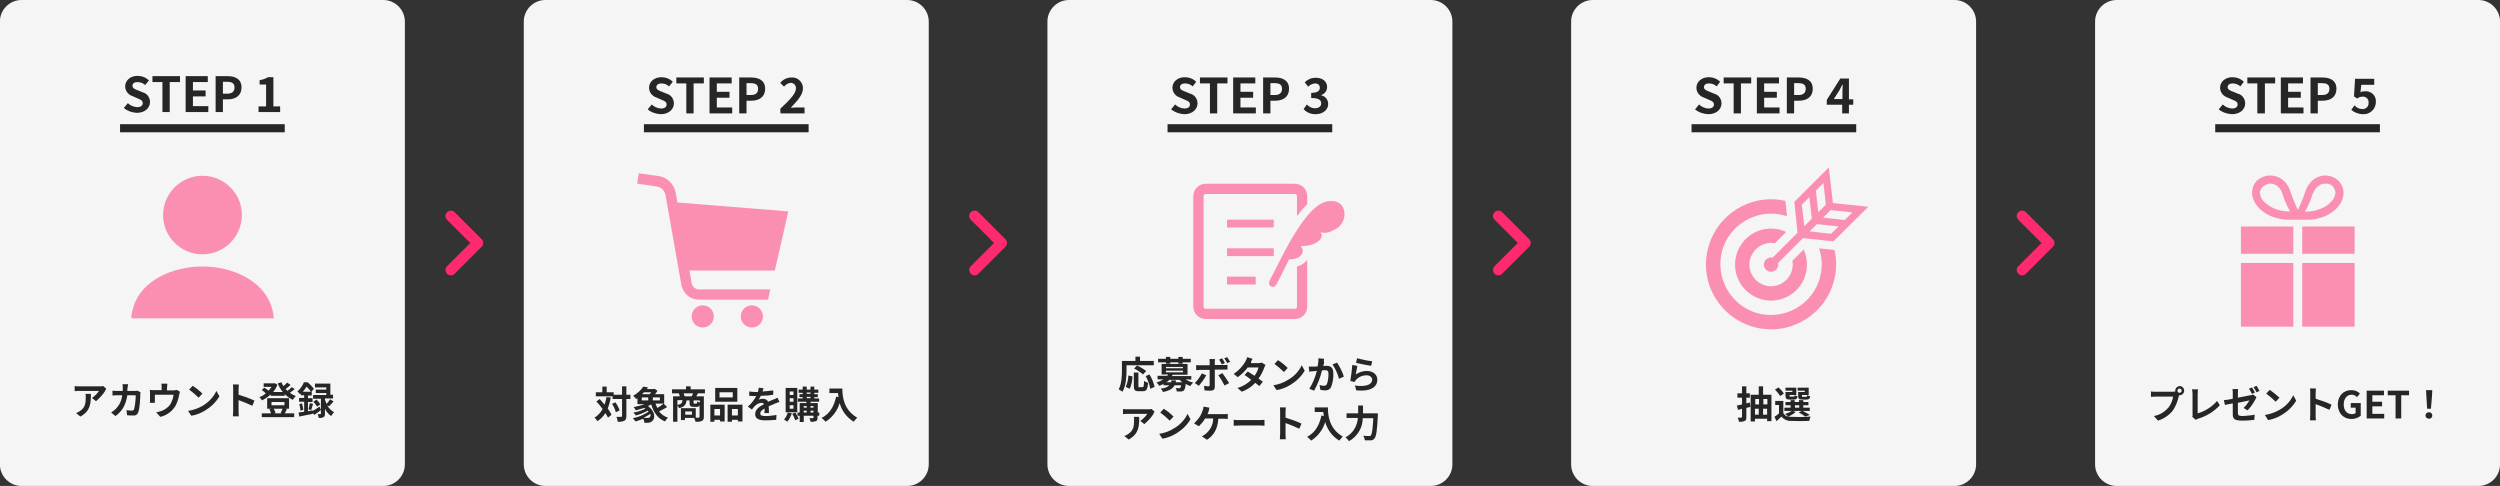 <?xml version="1.0" encoding="utf-8"?>
<!-- Generator: Adobe Illustrator 27.3.1, SVG Export Plug-In . SVG Version: 6.00 Build 0)  -->
<svg version="1.1" id="レイヤー_1" xmlns="http://www.w3.org/2000/svg" xmlns:xlink="http://www.w3.org/1999/xlink" x="0px"
	 y="0px" viewBox="0 0 926 180" style="enable-background:new 0 0 926 180;" xml:space="preserve">
<rect x="0" y="0" width="926" height="180" fill="#333333" stroke="none"/>
<style type="text/css">
	.st0{fill:#F5F5F5;}
	.st1{fill:#262626;}
	.st2{opacity:0.5;}
	.st3{fill:none;}
	.st4{fill:#FF2A6E;}
	.st5{fill:none;stroke:#262626;stroke-width:3;}
</style>
<g id="グループ_1216" transform="translate(-149 -2290)">
	<g id="グループ_1156" transform="translate(-46.583)">
		<path id="長方形_13" class="st0" d="M979.6,2290h134c4.4,0,8,3.6,8,8v164c0,4.4-3.6,8-8,8h-134c-4.4,0-8-3.6-8-8v-164
			C971.6,2293.6,975.2,2290,979.6,2290z"/>
		<path id="パス_2561" class="st1" d="M1002.1,2434.7c0-0.4,0.4-0.8,0.8-0.8c0.4,0,0.8,0.4,0.8,0.8c0,0.4-0.4,0.8-0.8,0.8
			S1002.1,2435.2,1002.1,2434.7z M1001.3,2434.7c0,0.1,0,0.2,0,0.3c-0.3,0-0.5,0.1-0.8,0.1H994c-0.6,0-1.1,0-1.7-0.1v2
			c0.4,0,1-0.1,1.7-0.1h6.5c-0.2,1.4-0.8,2.8-1.6,3.9c-1.4,1.7-3.3,2.9-5.5,3.3l1.5,1.7c2.2-0.7,4.2-2,5.6-3.9
			c1-1.5,1.7-3.3,2.1-5.1c0-0.1,0.1-0.3,0.1-0.4c0.1,0,0.1,0,0.2,0c0.9,0,1.7-0.7,1.7-1.7c0-0.9-0.7-1.7-1.7-1.7
			C1002,2433.1,1001.3,2433.8,1001.3,2434.7z M1007.6,2444.4l1.3,1.1c0.3-0.2,0.5-0.3,0.8-0.4c3.1-0.9,5.9-2.6,8.1-5l-1-1.6
			c-1.9,2.2-4.4,3.8-7.2,4.6v-7.3c0-0.5,0.1-1.1,0.1-1.6h-2.2c0.1,0.5,0.2,1.1,0.2,1.6v7.6
			C1007.8,2443.8,1007.7,2444.2,1007.6,2444.4L1007.6,2444.4z M1029.7,2433.5l-1.1,0.5c0.4,0.6,0.8,1.3,1.1,1.9l1.1-0.5
			C1030.6,2434.9,1030.1,2434.1,1029.7,2433.5L1029.7,2433.5z M1031.4,2432.9l-1.1,0.5c0.4,0.6,0.8,1.3,1.1,1.9l1.1-0.5
			C1032.2,2434.2,1031.8,2433.5,1031.4,2432.9L1031.4,2432.9z M1022.6,2443.4c0,1.7,0.5,2.4,3.6,2.4c1.5,0,2.9-0.1,4.4-0.3l0.1-1.9
			c-1.5,0.3-2.9,0.4-4.4,0.5c-1.5,0-1.8-0.3-1.8-1.2v-3.7c2-0.4,3.9-0.8,4.3-0.9c-0.6,1-1.3,2-2.2,2.8l1.5,0.9
			c1.1-1.2,2.1-2.6,2.9-4.1c0.1-0.3,0.3-0.6,0.4-0.8l-1.3-1c-0.3,0.2-0.6,0.3-1,0.3c-0.6,0.1-2.6,0.5-4.6,0.9v-1.6
			c0-0.5,0-1.1,0.1-1.6h-2.1c0.1,0.5,0.1,1.1,0.1,1.6v2c-1.4,0.3-2.6,0.5-3.3,0.5l0.4,1.8c0.6-0.1,1.7-0.4,2.9-0.6L1022.6,2443.4z
			 M1036.3,2434.4l-1.3,1.4c1.2,0.9,2.4,1.9,3.5,3l1.4-1.5C1038.7,2436.2,1037.5,2435.2,1036.3,2434.4L1036.3,2434.4z
			 M1034.5,2443.7l1.2,1.9c1.8-0.3,3.6-1,5.2-2c2.1-1.3,3.9-3,5.2-5.2l-1.1-2c-1.1,2.3-2.9,4.2-5.1,5.4
			C1038.2,2442.8,1036.4,2443.4,1034.5,2443.7L1034.5,2443.7z M1051.3,2443.7c0,0.7-0.1,1.3-0.1,2h2.2c-0.1-0.6-0.1-1.6-0.1-2v-4
			c1.7,0.6,3.4,1.3,5.1,2.1l0.8-1.9c-1.9-0.9-3.9-1.6-5.9-2.2v-2.1c0-0.6,0.1-1.1,0.1-1.7h-2.2c0.1,0.6,0.1,1.1,0.1,1.7V2443.7z
			 M1066.6,2445.2c1.2,0,2.4-0.4,3.4-1.2v-4.7h-3.7v1.7h1.8v2c-0.4,0.3-0.8,0.4-1.3,0.4c-2,0-3.1-1.4-3.1-3.6c0-2.2,1.2-3.6,2.9-3.6
			c0.8,0,1.5,0.3,2,0.9l1.1-1.3c-0.8-0.9-2-1.3-3.2-1.3c-2.8,0-5,2-5,5.4C1061.6,2443.3,1063.8,2445.2,1066.6,2445.2z M1072.2,2445
			h6.5v-1.7h-4.4v-2.8h3.6v-1.7h-3.6v-2.4h4.3v-1.7h-6.4V2445z M1082.9,2445h2.1v-8.6h2.9v-1.7h-7.9v1.7h2.9V2445z M1094.6,2441.4
			h1.4l0.4-4.8l0.1-2.1h-2.3l0.1,2.1L1094.6,2441.4z M1095.3,2445.1c0.7,0,1.2-0.5,1.2-1.1v-0.1c0-0.7-0.5-1.2-1.2-1.2h-0.1
			c-0.7,0-1.2,0.5-1.2,1.2v0.1C1094,2444.5,1094.5,2445.1,1095.3,2445.1C1095.2,2445.1,1095.3,2445.1,1095.3,2445.1z"/>
		<g id="グループ_1146" transform="translate(382.535 3044)" class="st2">
			<rect id="長方形_8" x="624" y="-701" class="st3" width="80" height="80"/>
			<g id="誕生日プレゼントのアイコン" transform="translate(579.892 -689)">
				<path id="パス_2532" class="st4" d="M92.9,15.6c2.3-0.7,4.4-2,6-3.7c0.7-0.8,1.3-1.6,1.7-2.6c0.4-0.9,0.6-1.9,0.6-2.9
					c0-0.7-0.1-1.3-0.3-1.9c-0.2-0.7-0.6-1.3-1-1.9c-0.6-0.8-1.5-1.5-2.4-1.9s-2-0.7-3-0.7c-0.8,0-1.6,0.1-2.3,0.4
					c-1.2,0.4-2.3,1.1-3.1,2c-1,1.1-1.7,2.3-2.1,3.7c-0.6,2-2.5,6.4-2.6,6.5h-0.2c-0.1-0.1-2-4.5-2.6-6.5c-0.3-0.9-0.7-1.8-1.3-2.7
					c-0.7-1.1-1.7-2-2.9-2.6C76.4,0.3,75.2,0,74,0c-1.4,0-2.7,0.4-3.9,1.2C69.5,1.5,69,2,68.6,2.6c-0.5,0.6-0.8,1.2-1,1.9
					c-0.2,0.6-0.3,1.3-0.3,1.9c0,0.7,0.1,1.3,0.3,1.9c0.4,1.1,0.9,2.2,1.7,3.1c1.3,1.6,3,2.8,4.9,3.6c2.2,1,4.6,1.4,7,1.4
					c1.5,0,3.1,0,3.2,0s1.7,0,3.2,0C89.3,16.5,91.1,16.2,92.9,15.6z M90.7,5.1c0.5-0.7,1.1-1.2,1.8-1.6c0.6-0.3,1.3-0.5,2-0.5
					c0.8,0,1.6,0.2,2.2,0.6c0.3,0.2,0.6,0.5,0.8,0.8c0.2,0.3,0.4,0.6,0.5,1c0.1,0.3,0.2,0.6,0.2,0.9c0,0.4-0.1,0.7-0.2,1.1
					c-0.2,0.8-0.6,1.5-1.2,2.1c-1,1.2-2.3,2.1-3.8,2.7c-1.8,0.8-3.8,1.2-5.8,1.2c-0.1,0-0.2,0-0.3,0c1.2-2,2.1-4.2,2.8-6.4
					C90,6.3,90.3,5.7,90.7,5.1z M70.6,8c-0.2-0.5-0.4-1.1-0.4-1.6c0-0.3,0.1-0.6,0.2-0.9l0,0c0.1-0.4,0.3-0.7,0.6-1
					c0.4-0.4,0.8-0.8,1.3-1C72.8,3.2,73.4,3,74,3c0.5,0,0.9,0.1,1.3,0.2c0.7,0.2,1.4,0.7,1.9,1.2c0.7,0.7,1.2,1.6,1.4,2.5
					c0.7,2.2,1.6,4.4,2.8,6.4c-0.1,0-0.2,0-0.3,0c-1.5,0-3.1-0.2-4.6-0.7c-1.8-0.6-3.4-1.6-4.7-2.9C71.3,9.3,70.9,8.7,70.6,8L70.6,8
					z"/>
				<path id="パス_2533" class="st4" d="M85.9,18.9V29h19.4V18.9H85.9z"/>
				<path id="パス_2534" class="st4" d="M63.2,25.5V29h19.4V18.9H63.2V25.5z"/>
				<rect id="長方形_25" x="85.9" y="32.4" class="st4" width="19.4" height="23.6"/>
				<rect id="長方形_26" x="63.2" y="32.4" class="st4" width="19.4" height="23.6"/>
			</g>
		</g>
		<path id="パス_2560" class="st1" d="M1022.3,2332.3c3.1,0,4.9-1.9,4.9-4c0-1.7-1.1-3.2-2.7-3.6l-1.7-0.7
			c-1.1-0.4-2.1-0.8-2.1-1.7s0.7-1.4,1.9-1.4c1,0,2.1,0.4,2.8,1.1l1.3-1.7c-1.1-1.1-2.6-1.7-4.2-1.7c-2.7,0-4.6,1.7-4.6,3.9
			c0,1.6,1.1,3.1,2.7,3.6l1.8,0.8c1.2,0.5,2,0.8,2,1.8c0,0.9-0.7,1.5-2.1,1.5c-1.3-0.1-2.5-0.6-3.4-1.5l-1.5,1.8
			C1018.7,2331.6,1020.5,2332.2,1022.3,2332.3z M1031.8,2332h2.7v-11.1h3.8v-2.2H1028v2.2h3.7v11.1H1031.8z M1040.4,2332h8.4v-2.2
			h-5.7v-3.6h4.7v-2.2h-4.7v-3.1h5.5v-2.2h-8.2L1040.4,2332z M1051.4,2332h2.7v-4.7h1.8c2.9,0,5.1-1.4,5.1-4.4
			c0-3.1-2.3-4.2-5.2-4.2h-4.4V2332z M1054.1,2325.2v-4.4h1.5c1.8,0,2.8,0.5,2.8,2.1c0,1.5-0.9,2.3-2.7,2.3L1054.1,2325.2z
			 M1070.9,2332.3c2.4,0.1,4.5-1.7,4.7-4.2c0-0.1,0-0.2,0-0.3c0.2-2.1-1.4-3.9-3.5-4c-0.2,0-0.4,0-0.6,0c-0.6,0-1.1,0.1-1.6,0.4
			l0.3-2.8h4.8v-2.2h-7.1l-0.4,6.5l1.2,0.8c0.6-0.5,1.3-0.7,2-0.7c1.1-0.1,2.2,0.8,2.2,1.9c0,0.1,0,0.2,0,0.4c0.1,1.2-0.8,2.2-2,2.3
			c-0.1,0-0.2,0-0.3,0c-1.1,0-2.2-0.5-2.9-1.4l-1.2,1.7C1067.5,2331.6,1069.2,2332.3,1070.9,2332.3z"/>
		<line id="線_7" class="st5" x1="1016.1" y1="2337.5" x2="1077.1" y2="2337.5"/>
	</g>
	<g id="angle-right-solid" transform="translate(895.993 2368)">
		<path id="angle-right-solid-2" class="st4" d="M13.4,10.6c0.8,0.8,0.8,2,0,2.8l0,0l-10,10c-0.8,0.8-2,0.8-2.8,0s-0.8-2,0-2.8
			L9.2,12L0.6,3.4c-0.8-0.8-0.8-2,0-2.8s2-0.8,2.8,0L13.4,10.6L13.4,10.6z"/>
	</g>
	<g id="グループ_1157" transform="translate(-60.356)">
		<path id="長方形_12" class="st0" d="M799.3,2290h134c4.4,0,8,3.6,8,8v164c0,4.4-3.6,8-8,8h-134c-4.4,0-8-3.6-8-8v-164
			C791.3,2293.6,794.9,2290,799.3,2290z"/>
		<path id="パス_2567" class="st1" d="M857.5,2439.1l-1.3,0.3v-2.1h1.3v-1.6h-1.3v-2.6h-1.6v2.6h-1.7v1.6h1.7v2.5
			c-0.7,0.2-1.4,0.3-1.9,0.4l0.4,1.6c0.5-0.1,1-0.2,1.5-0.4v3c0,0.2-0.1,0.3-0.3,0.3s-0.7,0-1.3,0c0.2,0.5,0.4,1,0.5,1.5
			c0.7,0.1,1.4,0,2.1-0.3c0.5-0.2,0.6-0.6,0.6-1.4v-3.4l1.5-0.4L857.5,2439.1z M862.4,2443.6v-2.2h1.5v2.2H862.4z M859.4,2441.4h1.4
			v2.2h-1.4V2441.4z M860.9,2437.8v2h-1.4v-2H860.9z M864,2437.8v2h-1.5v-2H864z M862.4,2436.2v-3.1h-1.6v3.1h-3v9.9h1.6v-1h4.5v0.9
			h1.6v-9.8L862.4,2436.2L862.4,2436.2z M877.8,2435.2h-2.4v1.4c0,1.1,0.3,1.4,1.6,1.4h1.5c0.9,0,1.2-0.3,1.4-1.2
			c-0.4-0.1-0.8-0.2-1.2-0.4c-0.1,0.5-0.1,0.6-0.4,0.6h-1.1c-0.3,0-0.4-0.1-0.4-0.4v-0.3h2.5v-2.7h-4.1v1.1h2.7L877.8,2435.2
			L877.8,2435.2z M873.2,2435.2h-2.5v1.4c0,1.1,0.4,1.4,1.6,1.4h1.5c0.8,0,1.2-0.3,1.4-1.2c-0.4-0.1-0.8-0.2-1.1-0.4
			c-0.1,0.5-0.1,0.5-0.4,0.5h-1.1c-0.4,0-0.4-0.1-0.4-0.3v-0.3h2.5v-2.7h-4v1.1h2.6L873.2,2435.2L873.2,2435.2z M870.1,2435.8
			c-0.5-0.9-1.2-1.6-2-2.3l-1.3,0.8c0.7,0.7,1.4,1.5,1.9,2.4L870.1,2435.8z M874.2,2440.1h1.6v0.9h-1.6V2440.1z M873.4,2442.2h3.3
			l-1.1,0.6c0.9,0.4,1.7,0.9,2.4,1.5l1.7-0.6c-0.9-0.6-1.8-1.1-2.7-1.5h2.7v-1.2h-2.4v-0.9h1.9v-1.2h-1.9v-0.7h-1.6v0.7h-1.6v-0.7
			h-1.5v0.7h-1.9v1.2h1.9v0.9h-2.3v1.2h2.7c-0.8,0.5-1.6,0.9-2.5,1.1c0.4,0.3,0.8,0.6,1.2,1c-0.8-0.1-1.4-0.6-1.8-1.3v-4.5h-3v1.5
			h1.4v3.1c-0.5,0.5-1.1,0.9-1.7,1.3l0.8,1.6c0.7-0.6,1.2-1.2,1.8-1.7c0.9,1.1,2.3,1.7,3.7,1.6c1.7,0.1,4.8,0.1,6.6,0
			c0.1-0.5,0.3-1.1,0.5-1.6c-2.4,0.2-4.7,0.2-7.1,0.1c-0.4,0-0.8-0.1-1.2-0.1c1-0.4,2-1,2.8-1.7L873.4,2442.2z"/>
		<g id="グループ_1147" transform="translate(309.744 3044)" class="st2">
			<rect id="長方形_7" x="516.6" y="-701" class="st3" width="80" height="80"/>
			<g id="宝くじのアイコン" transform="translate(531.611 -692)">
				<path id="パス_2490" class="st4" d="M25.4,28.1l4.2-4.2c-6.7-3.1-14.6-0.2-17.7,6.5S11.7,45,18.4,48.1
					c6.7,3.1,14.6,0.2,17.7-6.5c1.6-3.6,1.6-7.6,0-11.2l-4.2,4.2c0.8,4.4-2.2,8.5-6.5,9.3c-4.4,0.8-8.5-2.2-9.3-6.5s2.2-8.5,6.5-9.3
					C23.6,27.9,24.5,27.9,25.4,28.1z"/>
				<path id="パス_2491" class="st4" d="M41.8,30c3.3,9.8-2,20.4-11.9,23.7s-20.4-2-23.7-11.9s2-20.4,11.9-23.7
					c3.8-1.3,8-1.3,11.8,0l-0.6-5.7c-13-2.9-25.8,5.2-28.8,18.2s5.2,25.8,18.2,28.8c13,2.9,25.8-5.2,28.8-18.2
					c0.8-3.5,0.8-7.1,0-10.6L41.8,30z"/>
				<path id="パス_2492" class="st4" d="M33.8,24.2l-9.2,9.2c-1.4-0.3-2.9,0.6-3.2,2c-0.3,1.4,0.6,2.9,2,3.2s2.9-0.6,3.2-2
					c0.1-0.4,0.1-0.8,0-1.2l9.2-9.2l11.3,1.2l0.5-0.5L60,14.6l-13.1-1.4L45.4,0L32.6,12.8l0.1,0.6L33.8,24.2z M46.2,24.6l-7.9-0.9
					L41,21l0,0l8,0.9L46.2,24.6z M46.1,15.8l8,0.9l-2.8,2.8l-8-0.9L46.1,15.8z M43.4,5.8l0.9,8l-2.8,2.8l-0.9-8L43.4,5.8z M38.2,11
					l0.9,8l0,0l-2.8,2.8l-0.9-7.9L38.2,11z"/>
			</g>
		</g>
		<path id="パス_2566" class="st1" d="M842.1,2332.3c3.1,0,4.9-1.9,4.9-4c0-1.7-1.1-3.2-2.7-3.6l-1.7-0.7
			c-1.1-0.4-2.1-0.8-2.1-1.7s0.7-1.4,1.9-1.4c1,0,2.1,0.4,2.8,1.1l1.3-1.7c-1.1-1.1-2.6-1.7-4.2-1.7c-2.7,0-4.6,1.7-4.6,3.9
			c0,1.6,1.1,3.1,2.7,3.6l1.8,0.8c1.2,0.5,2,0.8,2,1.8c0,0.9-0.7,1.5-2.1,1.5c-1.3-0.1-2.5-0.6-3.4-1.5l-1.5,1.8
			C838.5,2331.6,840.2,2332.2,842.1,2332.3z M851.5,2332h2.7v-11.1h3.8v-2.2h-10.2v2.2h3.7V2332z M860.1,2332h8.4v-2.2h-5.7v-3.6
			h4.7v-2.2h-4.7v-3.1h5.5v-2.2h-8.2V2332z M871.2,2332h2.7v-4.7h1.8c2.9,0,5.1-1.4,5.1-4.4c0-3.1-2.3-4.2-5.2-4.2h-4.4L871.2,2332
			L871.2,2332z M873.9,2325.2v-4.4h1.5c1.8,0,2.8,0.5,2.8,2.1c0,1.5-0.9,2.3-2.7,2.3L873.9,2325.2z M888.6,2326.7l2.1-3.3
			c0.4-0.7,0.7-1.4,1.1-2.1h0.1c0,0.8-0.1,2-0.1,2.8v2.6H888.6z M891.7,2332h2.5v-3.2h1.6v-2h-1.6v-7.7H891l-5,7.9v1.8h5.7V2332z"/>
		<line id="線_6" class="st5" x1="835.9" y1="2337.5" x2="896.9" y2="2337.5"/>
	</g>
	<g id="angle-right-solid-3" transform="translate(701.995 2368)">
		<path id="angle-right-solid-4" class="st4" d="M13.4,10.6c0.8,0.8,0.8,2,0,2.8l0,0l-10,10c-0.8,0.8-2,0.8-2.8,0s-0.8-2,0-2.8
			L9.2,12L0.6,3.4c-0.8-0.8-0.8-2,0-2.8s2-0.8,2.8,0L13.4,10.6L13.4,10.6z"/>
	</g>
	<g id="グループ_1158" transform="translate(-67.237)">
		<path id="長方形_11" class="st0" d="M612.2,2290h134c4.4,0,8,3.6,8,8v164c0,4.4-3.6,8-8,8h-134c-4.4,0-8-3.6-8-8v-164
			C604.2,2293.6,607.8,2290,612.2,2290z"/>
		<path id="パス_2565" class="st1" d="M633.5,2425.3h10.1v-1.6h-5.1v-1.6h-1.7v1.6h-5v3.5c0,2-0.1,5-1.2,7c0.5,0.3,1,0.6,1.4,0.9
			c1.3-2.2,1.5-5.6,1.5-7.9V2425.3z M640.8,2427.4c-1.1-0.8-2.2-1.5-3.4-2l-1.1,1.1c1.2,0.6,2.3,1.3,3.3,2.2L640.8,2427.4z
			 M634.7,2434c0.6-1.4,1-3,1-4.6l-1.5-0.3c-0.1,1.5-0.4,2.9-1,4.2L634.7,2434z M638.3,2433.5c-0.4,0-0.4-0.1-0.4-0.6v-4.9h-1.7v4.9
			c0,1.6,0.4,2,1.8,2h1.6c1.3,0,1.7-0.7,1.9-3.1c-0.5-0.1-1-0.4-1.5-0.7c-0.1,1.9-0.1,2.3-0.6,2.3h-1.1V2433.5z M640.6,2429.3
			c0.8,1.5,1.4,3,1.7,4.7l1.6-0.7c-0.4-1.6-1-3.2-1.9-4.6L640.6,2429.3z M648.1,2424.7h1.6v-0.5h3v0.5h1.6v-0.5h3v-1.3h-3v-0.7h-1.6
			v0.7h-3v-0.7h-1.6v0.7h-2.9v1.3h2.9V2424.7z M650.1,2430.9c0,0.3-0.1,0.5-0.1,0.7h-1.7c0.4-0.3,0.8-0.6,1.1-0.9h3.8
			c0.3,0.3,0.6,0.7,1,0.9h-2.5c0.1-0.2,0.1-0.5,0.1-0.7H650.1z M648.1,2427.3h6.3v0.6h-6.3V2427.3z M648.1,2425.9h6.3v0.5h-6.3
			V2425.9z M657.5,2430.6v-1.3h-7.2c0.1-0.2,0.2-0.3,0.3-0.5h5.5v-4h-9.6v3.9h2.4c-0.1,0.2-0.2,0.3-0.3,0.5H645v1.3h2.2
			c-0.8,0.5-1.7,0.9-2.6,1.2c0.4,0.3,0.7,0.7,1,1.2c0.6-0.2,1.1-0.4,1.6-0.7v0.5h2.2c-0.9,0.8-2,1.2-3.2,1.2
			c0.3,0.4,0.6,0.8,0.8,1.3c2.5-0.5,3.7-1.3,4.3-2.5h2.4c0,0.4-0.1,0.7-0.3,1c-0.1,0.1-0.3,0.1-0.4,0.1c-0.2,0-0.8,0-1.3-0.1
			c0.2,0.4,0.4,0.8,0.4,1.3c0.6,0,1.1,0,1.7,0c0.4,0,0.7-0.2,1-0.4c0.4-0.7,0.6-1.5,0.6-2.4c0.5,0.3,1.1,0.6,1.7,0.8
			c0.3-0.5,0.7-0.9,1.1-1.3c-1-0.2-2-0.6-2.8-1.2L657.5,2430.6L657.5,2430.6z M663,2429l-1.6-0.7c-0.7,1.3-1.6,2.6-2.6,3.6l1.5,1
			C661.3,2431.7,662.3,2430.4,663,2429L663,2429z M669,2428.2l-1.5,0.8c0.9,1.2,1.6,2.4,2.3,3.8l1.7-0.9
			C670.7,2430.6,669.9,2429.4,669,2428.2L669,2428.2z M668.9,2422.7l-1.1,0.5c0.4,0.6,0.7,1.2,1,1.8l1.1-0.5
			C669.7,2423.9,669.3,2423.3,668.9,2422.7L668.9,2422.7z M670.8,2422.3l-1.1,0.4c0.4,0.6,0.8,1.2,1.1,1.8l1.1-0.5
			C671.5,2423.5,671.2,2422.9,670.8,2422.3L670.8,2422.3z M666.3,2423h-2.1c0.1,0.4,0.1,0.8,0.1,1.2v1.1h-3.6c-0.5,0-0.9,0-1.4-0.1
			v1.9c0.4,0,0.9-0.1,1.4-0.1h3.6l0,0c0,0.7,0,5.1,0,5.6c0,0.4-0.2,0.5-0.5,0.5c-0.5,0-1-0.1-1.6-0.2l0.2,1.7
			c0.8,0.1,1.5,0.1,2.3,0.1c1,0,1.5-0.5,1.5-1.3v-6.5h3.3c0.4,0,0.9,0,1.4,0v-1.8c-0.5,0.1-0.9,0.1-1.4,0.1h-3.3v-1.1
			C666.2,2423.8,666.2,2423.4,666.3,2423L666.3,2423z M680.2,2422.9l-2-0.6c-0.1,0.5-0.4,1-0.6,1.5c-1.1,1.9-2.6,3.5-4.4,4.7
			l1.5,1.2c1.4-1,2.7-2.2,3.7-3.6h4c-0.3,1.1-0.8,2.2-1.5,3.1c-0.9-0.6-1.8-1.2-2.5-1.6l-1.2,1.3c0.7,0.4,1.6,1.1,2.5,1.8
			c-1.4,1.4-3.2,2.5-5.1,3l1.6,1.4c1.9-0.7,3.6-1.8,5-3.3c0.6,0.5,1.1,0.9,1.5,1.2l1.3-1.6c-0.4-0.3-1-0.7-1.6-1.2
			c0.9-1.2,1.6-2.6,2.1-4c0.1-0.3,0.3-0.7,0.5-1l-1.4-0.9c-0.4,0.1-0.8,0.2-1.2,0.2h-2.8C679.6,2423.8,679.9,2423.4,680.2,2422.9
			L680.2,2422.9z M689.6,2423.4l-1.3,1.4c1.2,0.9,2.4,1.9,3.5,3l1.4-1.5C692.1,2425.2,690.9,2424.2,689.6,2423.4L689.6,2423.4z
			 M687.9,2432.7l1.2,1.8c1.8-0.3,3.6-1,5.2-2c2.1-1.3,3.9-3,5.2-5.2l-1.1-2c-1.1,2.3-2.9,4.2-5.1,5.4
			C691.6,2431.8,689.8,2432.4,687.9,2432.7z M706.7,2422.9l-2.1-0.2c0,1-0.1,2-0.3,3c-0.7,0.1-1.4,0.1-1.8,0.1c-0.5,0-1,0-1.5,0
			l0.2,1.9c0.4-0.1,1.2-0.2,1.6-0.2c0.3,0,0.7-0.1,1.2-0.1c-0.6,2.3-1.5,4.6-2.8,6.6l1.8,0.7c1.3-2.4,2.3-4.9,2.9-7.5
			c0.4,0,0.7-0.1,1-0.1c0.9,0,1.4,0.2,1.4,1.3c0,1.3-0.1,2.6-0.6,3.9c-0.2,0.4-0.6,0.6-1,0.6c-0.6,0-1.2-0.1-1.7-0.3l0.3,1.8
			c0.6,0.1,1.1,0.2,1.7,0.2c1,0.1,1.9-0.4,2.3-1.3c0.6-1.6,0.9-3.4,0.8-5.1c0-2-1-2.7-2.5-2.7c-0.3,0-0.7,0-1.2,0.1
			c0.1-0.5,0.2-1,0.3-1.4C706.5,2423.8,706.6,2423.3,706.7,2422.9z M711.5,2424.3l-1.7,0.7c1.1,1.6,1.9,3.4,2.4,5.3l1.8-0.8
			C713.4,2427.6,712.5,2425.9,711.5,2424.3z M718.9,2422.7l-0.4,1.7c1.1,0.3,4.2,0.9,5.6,1.1l0.4-1.7
			C722.6,2423.6,720.8,2423.2,718.9,2422.7z M719,2425.5l-1.9-0.3c-0.1,2-0.4,3.9-0.7,5.9l1.6,0.4c0.1-0.3,0.3-0.6,0.5-0.8
			c1-1.1,2.4-1.7,3.9-1.7c1.2,0,2.1,0.7,2.1,1.6c0,1.8-2.2,2.8-6.4,2.2l0.5,1.8c5.8,0.5,7.8-1.5,7.8-4c0-1.7-1.4-3.2-3.9-3.2
			c-1.5,0-2.9,0.5-4.1,1.3C718.6,2428,718.8,2426.3,719,2425.5z M643.9,2442.5l-1.1-1c-0.5,0.1-0.9,0.1-1.4,0.1h-7.5
			c-0.6,0-1.1,0-1.7-0.1v1.9c0.7-0.1,1.1-0.1,1.7-0.1h7.3c-0.7,1-1.5,1.9-2.6,2.6l1.5,1.2c1.3-1.1,2.5-2.4,3.4-3.8
			C643.5,2443,643.7,2442.8,643.9,2442.5z M638.2,2444.4h-2c0.1,0.4,0.1,0.8,0.1,1.3c0,2.3-0.3,3.8-2.1,5c-0.4,0.3-0.9,0.6-1.5,0.8
			l1.6,1.3C638.1,2450.7,638.2,2447.9,638.2,2444.4z M647.3,2441.4l-1.3,1.4c1.2,0.9,2.4,1.9,3.5,3l1.4-1.5
			C649.8,2443.2,648.6,2442.2,647.3,2441.4z M645.6,2450.7l1.2,1.8c1.8-0.3,3.6-1,5.2-2c2.1-1.3,3.9-3,5.2-5.2l-1.1-2
			c-1.1,2.3-2.9,4.2-5.1,5.4C649.3,2449.8,647.5,2450.4,645.6,2450.7z M664.2,2441l-2.2-0.4c0,0.5-0.1,1-0.3,1.4
			c-0.2,0.7-0.5,1.3-0.8,1.9c-0.6,1.1-1.5,2.1-2.4,2.9l1.8,1.1c0.9-0.9,1.7-1.8,2.3-2.9h3c0,2.3-1.1,4.4-2.9,5.8
			c-0.4,0.3-0.8,0.6-1.3,0.8l1.9,1.3c2.5-1.6,4-4.1,4.2-7.8h2c0.5,0,1,0,1.5,0.1v-1.9c-0.5,0.1-1,0.1-1.5,0.1h-6
			c0.2-0.4,0.3-0.7,0.4-1S664.1,2441.4,664.2,2441z M673.2,2445.5v2.2c0.5,0,1.5-0.1,2.3-0.1h7.5c0.6,0,1.3,0.1,1.6,0.1v-2.2
			c-0.4,0-1,0.1-1.6,0.1h-7.5C674.8,2445.6,673.7,2445.6,673.2,2445.5L673.2,2445.5z M690.4,2450.7c0,0.7-0.1,1.3-0.1,2h2.2
			c-0.1-0.6-0.1-1.6-0.1-2v-4c1.7,0.6,3.4,1.3,5.1,2.1l0.8-1.9c-1.9-0.9-3.9-1.6-5.9-2.2v-2.1c0-0.6,0.1-1.1,0.1-1.7h-2.2
			c0.1,0.6,0.1,1.1,0.1,1.7L690.4,2450.7z M703.2,2440.9v1.7h3.2c0,0.5,0.1,1,0.2,1.5l-0.9-0.2c-0.8,3.7-2.4,6.4-5.3,7.9
			c0.5,0.4,1.1,0.9,1.5,1.4c2.5-1.6,4.4-4.1,5.2-6.9c0.8,2.9,2.6,5.3,5.2,6.9c0.4-0.5,0.8-1,1.3-1.5c-5.2-3-5.5-8.1-5.5-10.8
			L703.2,2440.9L703.2,2440.9z M721.1,2443.1v-2.9h-1.8v2.9H715v1.7h4.2c-0.2,3-1.9,5.8-4.6,7.2c0.5,0.4,0.9,0.8,1.3,1.4
			c3.1-1.7,5.1-5,5.1-8.5h3.9c-0.2,4.2-0.5,6-0.9,6.4c-0.2,0.2-0.4,0.2-0.7,0.2c-0.4,0-1.2,0-2.1-0.1c0.3,0.5,0.5,1.1,0.6,1.7
			c0.7,0,1.5,0,2.2,0c0.6,0,1.1-0.3,1.4-0.8c0.6-0.7,0.9-2.8,1.2-8.4c0-0.2,0-0.8,0-0.8L721.1,2443.1z"/>
		<g id="グループ_1148" transform="translate(232.019 3044)" class="st2">
			<rect id="長方形_6" x="407.2" y="-701" class="st3" width="80" height="80"/>
			<g id="証明書アイコン" transform="translate(426.218 -712.435)">
				<rect id="長方形_29" x="12.5" y="39.8" class="st4" width="17.3" height="2.9"/>
				<rect id="長方形_30" x="12.5" y="50.4" class="st4" width="17.3" height="2.9"/>
				<rect id="長方形_31" x="12.5" y="60.9" class="st4" width="10.6" height="2.9"/>
				<path id="パス_2556" class="st4" d="M49.8,33c-8.5,1.2-17.5,21.9-21.5,29.3c-1,1.9,1.3,3.4,2.4,1.6c0.8-1.3,4.8-9.4,4.8-9.4
					c4.5,0.1,6.1-3,4.3-4.9c6,0.1,9-3.2,7.3-5.2c1.8,0.6,3.3,0.2,5.6-1.1C57.6,40.8,57.4,31.8,49.8,33z"/>
				<path id="パス_2557" class="st4" d="M38.4,57.1V72c0,0.4-0.4,0.8-0.8,0.8l0,0h-33c-0.4,0-0.8-0.4-0.8-0.8l0,0V31.1
					c0-0.4,0.4-0.8,0.8-0.8h33c0.4,0,0.8,0.4,0.8,0.8v7.4c1.2-1.6,2.4-3.1,3.8-4.4v-3c0-2.6-2.1-4.6-4.6-4.6h-33
					C2,26.5,0,28.6,0,31.1V72c0,2.6,2.1,4.6,4.6,4.6h33c2.6,0,4.6-2.1,4.6-4.6V54.7C41.3,55.9,39.9,56.8,38.4,57.1z"/>
			</g>
		</g>
		<path id="パス_2564" class="st1" d="M654.9,2332.3c3.1,0,4.9-1.9,4.9-4c0-1.7-1.1-3.2-2.7-3.6l-1.7-0.7
			c-1.1-0.4-2.1-0.8-2.1-1.7s0.7-1.4,1.9-1.4c1,0,2.1,0.4,2.8,1.1l1.3-1.7c-1.1-1.1-2.6-1.7-4.2-1.7c-2.7,0-4.6,1.7-4.6,3.9
			c0,1.6,1.1,3.1,2.7,3.6l1.8,0.8c1.2,0.5,2,0.8,2,1.8c0,0.9-0.7,1.5-2.1,1.5c-1.3-0.1-2.5-0.6-3.4-1.5l-1.5,1.8
			C651.4,2331.6,653.1,2332.2,654.9,2332.3z M664.4,2332h2.7v-11.1h3.8v-2.2h-10.2v2.2h3.7V2332z M673,2332h8.4v-2.2h-5.7v-3.6h4.7
			v-2.2h-4.7v-3.1h5.5v-2.2H673V2332z M684.1,2332h2.7v-4.7h1.8c2.9,0,5.1-1.4,5.1-4.4c0-3.1-2.3-4.2-5.2-4.2h-4.4L684.1,2332
			L684.1,2332z M686.8,2325.2v-4.4h1.5c1.8,0,2.8,0.5,2.8,2.1c0,1.5-0.9,2.3-2.7,2.3L686.8,2325.2z M703.5,2332.3
			c2.5,0,4.7-1.4,4.7-3.8c0-1.6-1.1-2.9-2.6-3.2v-0.1c1.3-0.4,2.2-1.6,2.2-2.9c0-2.2-1.7-3.5-4.3-3.5c-1.5,0-2.9,0.6-4,1.7l1.3,1.6
			c0.6-0.7,1.6-1.1,2.5-1.2c1.1,0,1.8,0.6,1.8,1.6c0,1.1-0.8,1.9-3.2,1.9v1.9c2.9,0,3.7,0.8,3.7,2c0,1.1-0.9,1.8-2.3,1.8
			c-1.1,0-2.2-0.5-3-1.4l-1.2,1.7C700.2,2331.7,701.8,2332.3,703.5,2332.3z"/>
		<line id="線_5" class="st5" x1="648.7" y1="2337.5" x2="709.7" y2="2337.5"/>
	</g>
	<g id="angle-right-solid-5" transform="translate(507.998 2368)">
		<path id="angle-right-solid-6" class="st4" d="M13.4,10.6c0.8,0.8,0.8,2,0,2.8l0,0l-10,10c-0.8,0.8-2,0.8-2.8,0s-0.8-2,0-2.8
			L9.2,12L0.6,3.4c-0.8-0.8-0.8-2,0-2.8s2-0.8,2.8,0L13.4,10.6L13.4,10.6z"/>
	</g>
	<g id="グループ_1159" transform="translate(-57.791)">
		<path id="長方形_10" class="st0" d="M408.8,2290h134c4.4,0,8,3.6,8,8v164c0,4.4-3.6,8-8,8h-134c-4.4,0-8-3.6-8-8v-164
			C400.8,2293.6,404.4,2290,408.8,2290z"/>
		<path id="パス_2562" class="st1" d="M431.4,2437.1c-0.1,1-0.4,1.9-0.7,2.8c-0.6-0.7-1.2-1.5-1.8-2.1l-1.2,0.9
			c0.8,0.9,1.6,1.8,2.3,2.8c-0.7,1.3-1.7,2.4-3,3.2c0.4,0.4,0.8,0.8,1.1,1.3c1.2-0.8,2.2-1.8,2.9-3c0.4,0.6,0.7,1.1,1,1.7l1.3-1.1
			c-0.4-0.8-0.9-1.6-1.4-2.3c0.5-1.3,0.9-2.7,1.1-4.1L431.4,2437.1z M433.5,2439.6c0.6,0.9,1.1,2,1.4,3.1l1.4-0.7
			c-0.4-1.1-0.9-2.1-1.6-3L433.5,2439.6z M440.3,2436.2h-1.5v-3.1h-1.6v3.1h-3.1v-0.9h-2.6v-2.1h-1.6v2.1h-2.4v1.5h6.2v1h3.5v6.3
			c0,0.2-0.1,0.3-0.3,0.3c-0.3,0-1,0-1.8,0c0.3,0.6,0.4,1.2,0.5,1.8c0.9,0.1,1.7,0,2.5-0.4c0.5-0.3,0.7-0.8,0.7-1.7v-6.3h1.5
			L440.3,2436.2L440.3,2436.2z M444.5,2437.2h2.4v1.1h-2.4V2437.2z M448,2435.3c-0.2,0.3-0.4,0.5-0.6,0.7h-2.8
			c0.3-0.2,0.5-0.5,0.7-0.7H448z M451.2,2438.3h-2.6v-1.1h2.6V2438.3z M447.4,2444.6c-0.3,0.2-0.6,0.2-0.9,0.2c-0.4,0-0.9,0-1.3-0.1
			c0.9-0.4,1.7-0.9,2.5-1.4C447.9,2443.8,447.7,2444.3,447.4,2444.6z M452.6,2439.5c-0.7,0.6-1.5,1.1-2.3,1.6
			c-0.3-0.5-0.5-1-0.7-1.6h3.2v-3.5h-3.4c0.3-0.4,0.7-0.8,0.9-1.3l-1.1-0.7l-0.3,0.1h-2.5l0.4-0.6l-1.7-0.3c-1,1.4-2.3,2.6-3.8,3.4
			c0.4,0.3,0.8,0.7,1.1,1.2c0.2-0.1,0.3-0.2,0.5-0.3v2.2h2.6c-1.3,0.5-2.7,0.8-4,1.1c0.3,0.4,0.6,0.8,0.8,1.2
			c1.1-0.3,2.1-0.6,3.1-0.9c0.2,0.1,0.3,0.2,0.4,0.3c-1.4,0.7-2.9,1.2-4.4,1.4c0.3,0.3,0.6,0.7,0.9,1.1c1.5-0.4,3-1,4.4-1.8
			c0.1,0.1,0.2,0.2,0.3,0.4c-1.8,1.2-3.7,2-5.8,2.4c0.3,0.4,0.7,0.8,1,1.2c1-0.3,1.9-0.6,2.8-1c0.3,0.4,0.4,1,0.5,1.5
			c0.4,0,0.8,0,1.1,0c0.6,0,1.1-0.1,1.6-0.5c1.4-0.9,1.4-3.7-1.4-5.7c0.4-0.2,0.8-0.4,1.2-0.6c0.9,3,2.4,5.2,5.1,6.3
			c0.3-0.5,0.7-1,1.1-1.4c-1.3-0.4-2.4-1.2-3.3-2.3c1-0.5,2-1,3-1.6L452.6,2439.5z M460.4,2436.8c-0.1-0.4-0.3-0.7-0.4-1.1h3.5
			c-0.2,0.4-0.4,0.8-0.5,1.1H460.4z M466,2439.1c-0.3-0.1-0.7-0.2-1-0.4c0,0.7-0.1,0.8-0.3,0.8H464c-0.2,0-0.3,0-0.3-0.3v-0.9h2.3
			V2439.1z M457.7,2438.2h1.9c-0.1,1-0.4,1.5-1.9,1.8V2438.2z M463.1,2443.6h-2.5v-1.2h2.5V2443.6z M467.9,2435.7v-1.5h-5.3v-1.1
			h-1.7v1.1h-5.2v1.5h2.5c0.2,0.4,0.3,0.7,0.4,1.1h-2.5v9.4h1.6v-6c0.3,0.3,0.5,0.6,0.6,1c2.1-0.5,2.6-1.4,2.8-2.9h1.1v0.9
			c0,1.1,0.3,1.5,1.5,1.5h1.1c0.5,0.1,0.9-0.2,1.1-0.6v4.3c0,0.2-0.1,0.3-0.3,0.3c-0.2,0-0.6,0-1.1,0v-3.5H459v4.4h1.5v-0.8h3.4
			c0.2,0.5,0.4,0.9,0.5,1.4c0.8,0.1,1.6,0,2.4-0.3c0.5-0.3,0.7-0.7,0.7-1.5v-7.6h-2.8c0.2-0.3,0.4-0.7,0.6-1.1L467.9,2435.7
			L467.9,2435.7z M478.2,2437.2h-4.9v-1.9h4.9V2437.2z M479.9,2433.7h-8.2v5.1h8.2V2433.7z M473.5,2441.5v2.4h-2.1v-2.4H473.5z
			 M469.8,2446.2h1.6v-0.7h2.1v0.6h1.7v-6.2h-5.3v6.3H469.8z M477.9,2443.9v-2.4h2.2v2.4H477.9z M476.3,2439.9v6.3h1.6v-0.7h2.2v0.6
			h1.7v-6.2L476.3,2439.9z M489.6,2433.8l-1.8-0.2c0,0.5-0.1,1.1-0.3,1.6h-0.7c-0.8,0-1.6-0.1-2.5-0.2v1.6c0.8,0.1,1.8,0.1,2.4,0.1
			h0.2c-0.8,1.5-1.8,2.8-3.1,3.9l1.5,1.1c0.4-0.5,0.8-1.1,1.3-1.5c0.6-0.6,1.4-0.9,2.2-1c0.4,0,0.8,0.2,1,0.5
			c-1.6,0.8-3.3,1.9-3.3,3.7s1.6,2.3,3.8,2.3c1.3,0,2.6-0.1,4-0.2l0.1-1.8c-1.3,0.2-2.6,0.4-4,0.4s-2-0.2-2-1c0-0.7,0.6-1.2,1.6-1.8
			c0,0.6,0,1.3-0.1,1.7h1.7c0-0.6,0-1.7-0.1-2.5c0.9-0.4,1.7-0.7,2.3-1c0.5-0.2,1.2-0.5,1.7-0.6l-0.7-1.6c-0.5,0.3-1,0.5-1.6,0.7
			c-0.6,0.3-1.2,0.5-1.9,0.8c-0.3-0.7-1.1-1.1-1.9-1.1c-0.5,0-1.1,0.1-1.6,0.3c0.3-0.5,0.6-0.9,0.8-1.4c1.5,0,3-0.1,4.6-0.4v-1.6
			c-1.3,0.2-2.6,0.3-4,0.4C489.4,2434.7,489.5,2434.2,489.6,2433.8z M500.7,2436.3h-1.4v-1.3h1.4V2436.3z M500.7,2438.8h-1.4v-1.3
			h1.4V2438.8z M500.7,2441.4h-1.4v-1.3h1.4V2441.4z M502.1,2433.7h-4.3v9h4.3V2433.7z M498.6,2442.8c-0.3,1-0.8,1.9-1.4,2.6
			c0.4,0.2,0.8,0.5,1.2,0.8c0.8-0.9,1.3-2,1.7-3.1L498.6,2442.8z M500.2,2443.3c0.5,0.7,0.9,1.5,1.1,2.4l1.3-0.6
			c-0.3-0.8-0.7-1.5-1.2-2.3L500.2,2443.3z M507,2442.8v-0.7h1.1v0.7H507z M504.5,2442.1h1.1v0.7h-1.1V2442.1z M505.6,2440.4v0.6
			h-1.1v-0.6H505.6z M508.1,2440.4v0.6H507v-0.6H508.1z M505.6,2437h1.4v0.5h-1.4V2437z M505.6,2435.4h1.4v0.5h-1.4V2435.4z
			 M510.3,2442.8h-0.6v-3.5H507v-0.5h3.2v-1.2h-1.8v-0.5h1.3v-1.1h-1.3v-0.5h1.5v-1.2h-1.5v-1.1H507v1.1h-1.4v-1.1h-1.5v1.1h-1.5
			v1.2h1.5v0.5h-1.2v1.1h1.2v0.5h-1.8v1.2h3.2v0.5H503v3.5h-0.8v1.2h0.8v2.3h1.5v-2.3h3.6v0.7c0,0.2-0.1,0.2-0.2,0.2s-0.8,0-1.3,0
			c0.2,0.4,0.4,0.9,0.4,1.3c0.7,0.1,1.4,0,2-0.2c0.5-0.2,0.6-0.6,0.6-1.3v-0.7h0.6L510.3,2442.8L510.3,2442.8z M514,2433.9v1.7h3.2
			c0,0.5,0.1,1,0.2,1.5l-0.9-0.2c-0.8,3.7-2.4,6.4-5.4,7.9c0.5,0.4,1.1,0.9,1.5,1.4c2.5-1.6,4.4-4.1,5.2-6.9
			c0.8,2.9,2.6,5.3,5.2,6.9c0.4-0.5,0.8-1,1.3-1.5c-5.2-3-5.5-8.1-5.5-10.8L514,2433.9z"/>
		<g id="グループ_1149" transform="translate(435.786 3044)" class="st2">
			<rect id="長方形_5" x="0" y="-701" class="st3" width="80" height="80"/>
			<g id="ショッピングカートのアイコン4" transform="translate(7 -689.8)">
				<path id="パス_2493" class="st4" d="M56,14.1l-41.1-3.3l-0.6-3.6C13.7,4,11.1,1.4,7.9,1L0.6,0L0,3.8l7.3,1.1
					c1.6,0.2,2.9,1.5,3.2,3.1l5.9,33.4c0.6,3.1,3.3,5.4,6.5,5.4h25.6l0.8-3.8H22.9c-1.3,0-2.5-1-2.7-2.3L19.4,36H51L56,14.1z"/>
				<path id="パス_2494" class="st4" d="M24.3,48.9c-2.3,0-4.1,1.8-4.1,4.1s1.8,4.1,4.1,4.1s4.1-1.8,4.1-4.1l0,0
					C28.4,50.7,26.6,48.9,24.3,48.9z"/>
				<path id="パス_2495" class="st4" d="M42.5,48.9c-2.3,0-4.1,1.8-4.1,4.1s1.8,4.1,4.1,4.1s4.1-1.8,4.1-4.1S44.7,48.9,42.5,48.9
					L42.5,48.9z"/>
			</g>
		</g>
		<path id="パス_2563" class="st1" d="M451.5,2332.3c3.1,0,4.9-1.9,4.9-4c0-1.7-1.1-3.2-2.7-3.6l-1.7-0.7
			c-1.1-0.4-2.1-0.8-2.1-1.7s0.7-1.4,1.9-1.4c1,0,2.1,0.4,2.8,1.1l1.4-1.7c-1.1-1.1-2.6-1.7-4.2-1.7c-2.7,0-4.6,1.7-4.6,3.9
			c0,1.6,1.1,3.1,2.7,3.6l1.8,0.8c1.2,0.5,2,0.8,2,1.8c0,0.9-0.7,1.5-2.1,1.5c-1.3-0.1-2.5-0.6-3.4-1.5l-1.5,1.8
			C447.9,2331.6,449.7,2332.2,451.5,2332.3z M461,2332h2.7v-11.1h3.8v-2.2h-10.2v2.2h3.7V2332z M469.6,2332h8.4v-2.2h-5.7v-3.6h4.7
			v-2.2h-4.7v-3.1h5.5v-2.2h-8.2L469.6,2332z M480.6,2332h2.7v-4.7h1.8c2.9,0,5.1-1.4,5.1-4.4c0-3.1-2.3-4.2-5.2-4.2h-4.4V2332z
			 M483.3,2325.2v-4.4h1.5c1.8,0,2.8,0.5,2.8,2.1c0,1.5-0.9,2.3-2.7,2.3L483.3,2325.2z M495.9,2332h8.9v-2.2h-2.9
			c-0.6,0-1.5,0.1-2.2,0.1c2.4-2.5,4.5-4.8,4.5-7.1c0.1-2.1-1.6-4-3.7-4.1c-0.2,0-0.3,0-0.5,0c-1.6,0-3.2,0.7-4.2,2l1.4,1.4
			c0.6-0.8,1.5-1.3,2.4-1.4c1-0.1,1.9,0.7,2,1.7c0,0.1,0,0.2,0,0.4c0,1.9-2.3,4.2-5.8,7.5L495.9,2332z"/>
		<line id="線_4" class="st5" x1="445.3" y1="2337.5" x2="506.3" y2="2337.5"/>
	</g>
	<g id="angle-right-solid-7" transform="translate(314 2368)">
		<path id="angle-right-solid-8" class="st4" d="M13.4,10.6c0.8,0.8,0.8,2,0,2.8l0,0l-10,10c-0.8,0.8-2,0.8-2.8,0s-0.8-2,0-2.8
			L9.2,12L0.6,3.4c-0.8-0.8-0.8-2,0-2.8s2-0.8,2.8,0L13.4,10.6L13.4,10.6z"/>
	</g>
	<g id="グループ_1160" transform="translate(0.764)">
		<path id="長方形_9" class="st0" d="M156.2,2290h134c4.4,0,8,3.6,8,8v164c0,4.4-3.6,8-8,8h-134c-4.4,0-8-3.6-8-8v-164
			C148.2,2293.6,151.8,2290,156.2,2290z"/>
		<path id="パス_2558" class="st1" d="M187.6,2434l-1.1-1c-0.5,0.1-0.9,0.1-1.4,0.1h-7.5c-0.6,0-1.1,0-1.7-0.1v1.9
			c0.7-0.1,1.1-0.1,1.7-0.1h7.3c-0.7,1-1.5,1.9-2.6,2.6l1.5,1.2c1.3-1.1,2.5-2.4,3.4-3.8C187.2,2434.5,187.4,2434.3,187.6,2434z
			 M181.9,2435.9h-2c0.1,0.4,0.1,0.8,0.1,1.3c0,2.3-0.3,3.8-2.1,5c-0.4,0.3-0.9,0.6-1.5,0.8l1.6,1.3
			C181.8,2442.2,181.9,2439.4,181.9,2435.9z M195.7,2432.3h-2.1c0.1,0.4,0.1,0.9,0.1,1.3c0,0.4,0,0.8,0,1.2h-2c-0.5,0-1.3,0-1.8-0.1
			v1.8c0.6-0.1,1.4-0.1,1.8-0.1h1.8c-0.2,1.9-1,3.6-2.3,5c-0.5,0.5-1.2,1-1.8,1.4l1.6,1.3c2.5-1.8,3.8-4,4.4-7.7h3.1
			c0,1.8-0.2,3.5-0.6,5.2c-0.1,0.3-0.5,0.5-0.8,0.5c-0.7,0-1.3-0.1-2-0.2l0.2,1.9c0.7,0.1,1.5,0.1,2.3,0.1c0.8,0.1,1.5-0.3,1.8-1.1
			c0.6-1.4,0.8-5.3,0.8-6.8c0-0.2,0.1-0.5,0.1-0.7l-1.2-0.6c-0.3,0.1-0.7,0.1-1.1,0.1h-2.6c0-0.4,0-0.8,0.1-1.3
			C195.6,2433.2,195.6,2432.6,195.7,2432.3z M210.2,2432.1H208c0.1,0.4,0.1,0.9,0.1,1.3v1.1h-3c-0.5,0-1,0-1.4-0.1
			c0.1,0.4,0.1,0.8,0.1,1.2v2.4c0,0.4,0,0.8-0.1,1.2h1.9c0-0.3,0-0.7,0-1v-2h6.9c-0.1,1.3-0.6,2.5-1.2,3.6c-0.8,1.1-1.9,1.9-3.2,2.4
			c-0.6,0.2-1.3,0.4-2,0.5l1.5,1.7c2.4-0.5,4.5-2.1,5.7-4.2c0.6-1.2,1.1-2.6,1.3-4c0.1-0.4,0.2-0.8,0.3-1.1l-1.2-0.7
			c-0.4,0.1-0.8,0.2-1.2,0.2h-2.4v-1.1C210.2,2432.9,210.2,2432.5,210.2,2432.1z M219.6,2432.9l-1.3,1.4c1.2,0.9,2.4,1.9,3.5,3
			l1.4-1.5C222.1,2434.7,220.9,2433.7,219.6,2432.9L219.6,2432.9z M217.9,2442.2l1.2,1.8c1.8-0.3,3.6-1,5.2-2c2.1-1.3,3.9-3,5.2-5.2
			l-1.1-2c-1.1,2.3-2.9,4.2-5.1,5.5C221.6,2441.3,219.8,2441.9,217.9,2442.2L217.9,2442.2z M234.6,2442.2c0,0.7-0.1,1.3-0.1,2h2.2
			c-0.1-0.6-0.1-1.6-0.1-2v-4c1.7,0.6,3.4,1.3,5.1,2.1l0.8-1.9c-1.9-0.9-3.9-1.6-5.9-2.2v-2.1c0-0.6,0.1-1.1,0.1-1.7h-2.2
			c0.1,0.6,0.1,1.1,0.1,1.7L234.6,2442.2z M252.9,2441.4c-0.2,0.5-0.5,1.1-0.7,1.6l0.4,0.1h-2.8l0.5-0.2c-0.2-0.5-0.4-1-0.7-1.5
			L252.9,2441.4L252.9,2441.4z M248.8,2438.9h4.8v1.2h-4.8V2438.9z M254,2441.4h1.3v-3.9h-8.1v3.9h1.5l-0.7,0.2
			c0.3,0.5,0.5,0.9,0.6,1.5h-3.4v1.4h12v-1.4h-3.5c0.2-0.4,0.5-1,0.8-1.5L254,2441.4z M256.3,2433.4c-0.5,0.5-1,1-1.6,1.4
			c-0.2-0.2-0.4-0.5-0.7-0.7c0.6-0.4,1.3-1,1.9-1.5l-1.3-0.9c-0.4,0.5-0.9,0.9-1.4,1.3c-0.3-0.4-0.5-0.9-0.7-1.4l-1.4,0.4
			c0.5,1.2,1.1,2.3,1.9,3.2h-3.6c0.7-0.8,1.2-1.7,1.6-2.7l-1.1-0.6l-0.3,0.1h-3.7v1.3h2.9c-0.3,0.5-0.7,1-1.1,1.4
			c-0.5-0.4-1-0.8-1.6-1.1l-0.9,0.9c0.5,0.3,1,0.7,1.5,1.2c-0.7,0.6-1.5,1.1-2.4,1.4c0.4,0.4,0.7,0.8,1,1.2c1.2-0.6,2.2-1.3,3.2-2.2
			v0.5h5.2v-0.6c0.9,0.9,1.9,1.6,3,2.1c0.3-0.5,0.7-1,1.1-1.4c-0.8-0.3-1.5-0.7-2.2-1.2c0.6-0.4,1.2-0.9,1.8-1.4L256.3,2433.4z
			 M260.4,2435.1c0.5-0.6,1-1.2,1.4-1.9c0.6,0.6,1.1,1.2,1.6,1.9H260.4z M264,2442l-1.7,0.3v-3.4h1.7v-1.4h-1.7v-1h1.4v-1.4h-0.1
			l0.9-1.1c-0.7-0.9-1.5-1.7-2.3-2.4h-1.4c-0.5,1.3-1.4,2.5-2.4,3.4c0.4,0.3,0.7,0.7,1,1.1c0.1-0.1,0.2-0.2,0.3-0.3v0.6h1.2v1H259
			v1.4h1.9v3.7c-0.8,0.1-1.5,0.2-2.1,0.3l0.3,1.5c1.4-0.3,3.3-0.7,5-1v-0.4l0.5,0.8c0.8-0.5,1.7-1.2,2.5-1.8l-0.5-1.3
			c-0.9,0.6-1.8,1.2-2.5,1.6L264,2442z M270.1,2440.5c0.5-0.5,1.1-1.1,1.7-1.8l-1.3-0.8c-0.4,0.6-0.8,1.2-1.3,1.7
			c-0.2-0.5-0.4-1-0.6-1.5v-0.5h3v-1.4h-1v-4.1h-5.7v1.4h4.2v0.8h-3.9v1.3h3.9v0.7h-4.9v1.4h2.9v5.5c0,0.1,0,0.2-0.2,0.2s-0.6,0-1,0
			c0.2,0.5,0.3,0.9,0.4,1.4c0.6,0.1,1.2,0,1.8-0.3c0.4-0.2,0.5-0.6,0.5-1.3v-1.8c0.5,1.1,1.3,2,2.3,2.7c0.3-0.5,0.6-1,1.1-1.4
			c-1.1-0.6-2-1.5-2.6-2.6L270.1,2440.5z M259.1,2439.7c0.2,0.8,0.4,1.6,0.4,2.4l1.1-0.3c-0.1-0.8-0.3-1.6-0.5-2.4L259.1,2439.7z
			 M263.5,2441.9c0.2-0.6,0.4-1.5,0.7-2.3l-1.2-0.3c-0.1,0.8-0.3,1.5-0.5,2.3L263.5,2441.9z M264.3,2438.8c0.5,0.5,1,1.2,1.4,1.8
			l1.2-0.8c-0.4-0.7-0.9-1.3-1.4-1.8L264.3,2438.8z"/>
		<g id="グループ_1150" transform="translate(-42.328 3042.5)" class="st2">
			<rect id="長方形_4" x="225.6" y="-701" class="st3" width="80" height="80"/>
			<g id="人物のアイコン素材_その3" transform="translate(239.163 -687.4)">
				<path id="パス_2488" class="st4" d="M26.4,29.1c8,0,14.6-6.5,14.6-14.6C41,6.5,34.4,0,26.4,0S11.8,6.5,11.8,14.6l0,0
					C11.8,22.6,18.4,29.1,26.4,29.1z"/>
				<path id="パス_2489" class="st4" d="M51.9,48.3c-3.1-9.5-14.4-14.7-25.5-14.7S3.9,38.8,0.9,48.3c-0.5,1.5-0.8,3-0.9,4.5h52.8
					C52.7,51.2,52.4,49.7,51.9,48.3z"/>
			</g>
		</g>
		<path id="パス_2559" class="st1" d="M198.9,2331.8c3.1,0,4.9-1.9,4.9-4c0-1.7-1.1-3.2-2.7-3.6l-1.7-0.7
			c-1.1-0.4-2.1-0.8-2.1-1.7s0.7-1.4,1.9-1.4c1,0,2.1,0.4,2.8,1.1l1.4-1.7c-1.1-1.1-2.6-1.7-4.2-1.7c-2.7,0-4.6,1.7-4.6,3.9
			c0,1.6,1.1,3.1,2.7,3.6l1.8,0.8c1.2,0.5,2,0.8,2,1.8c0,0.9-0.7,1.5-2.1,1.5c-1.3-0.1-2.5-0.6-3.4-1.5l-1.5,1.8
			C195.4,2331.1,197.1,2331.7,198.9,2331.8z M208.4,2331.5h2.7v-11.1h3.8v-2.2h-10.2v2.2h3.7V2331.5z M217,2331.5h8.4v-2.2h-5.7
			v-3.6h4.7v-2.2h-4.7v-3.1h5.5v-2.2H217V2331.5z M228.1,2331.5h2.7v-4.7h1.8c2.9,0,5.1-1.4,5.1-4.4c0-3.1-2.3-4.2-5.2-4.2h-4.4
			L228.1,2331.5L228.1,2331.5z M230.8,2324.7v-4.4h1.5c1.8,0,2.8,0.5,2.8,2.1c0,1.5-0.9,2.3-2.7,2.3L230.8,2324.7z M244,2331.5h8
			v-2.1h-2.5v-10.8h-2c-1,0.6-2,0.9-3.1,1.1v1.6h2.4v8.1H244V2331.5z"/>
		<line id="線_3" class="st5" x1="192.7" y1="2337.5" x2="253.7" y2="2337.5"/>
	</g>
</g>
</svg>
